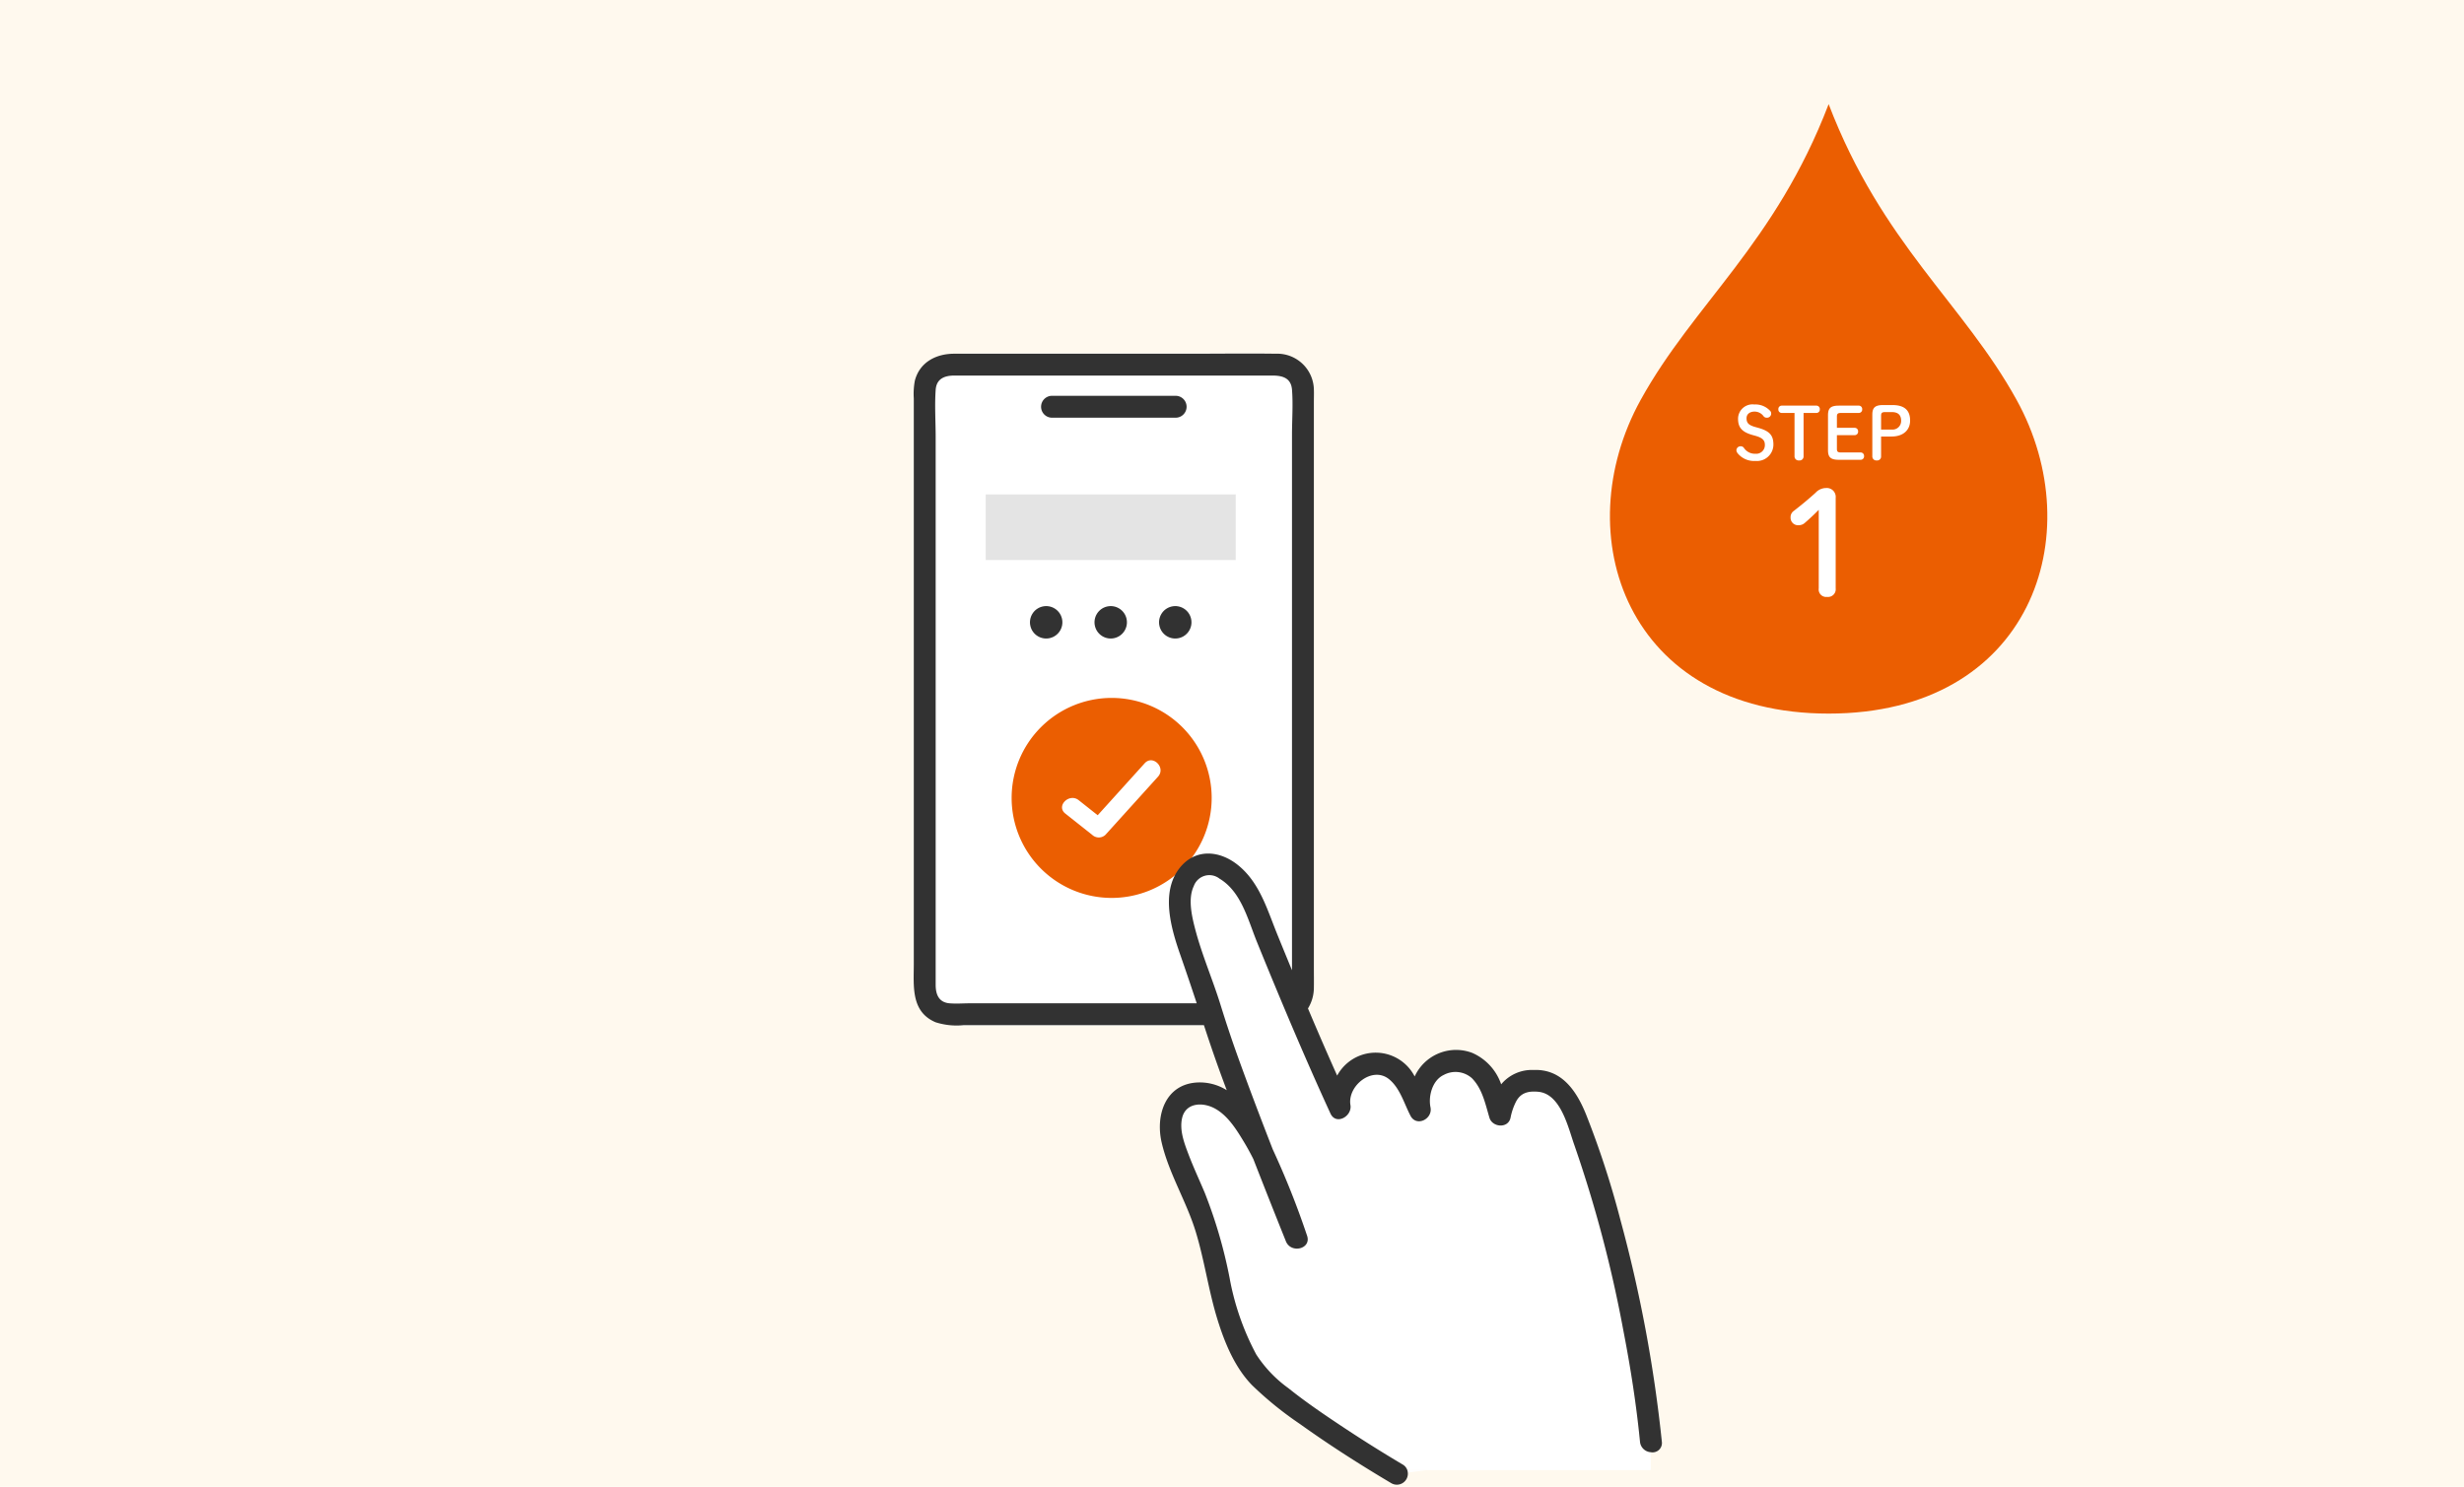 <svg xmlns="http://www.w3.org/2000/svg" width="343" height="207"><path d="M0 0h343v207H0z" fill="#fff9ee"/><path d="M254.555 99.352c28.121 0 36.54-24.877 26.171-43.667-7.4-13.413-18.732-21.749-26.17-41.185-7.438 19.436-18.768 27.772-26.171 41.185-10.37 18.79-1.95 43.667 26.171 43.667z" fill="#eb5e01"/><path d="M244.356 60.676c1 .28 1.32.64 1.32 1.24a1.2 1.2 0 01-1.31 1.26 1.838 1.838 0 01-1.63-.85.525.525 0 00-.42-.19.572.572 0 00-.6.54.713.713 0 00.17.43 2.927 2.927 0 002.46 1.07 2.292 2.292 0 002.52-2.28c0-1.3-.55-1.89-2.12-2.33l-.36-.1c-.99-.27-1.26-.59-1.26-1.24 0-.54.42-.92 1.13-.92a1.545 1.545 0 011.26.67.54.54 0 00.43.18.575.575 0 00.61-.6.541.541 0 00-.2-.41 2.768 2.768 0 00-2.14-.83 2.01 2.01 0 00-2.27 1.98c0 1.21.53 1.86 2.05 2.28zm6.71-3.18h1.77a.472.472 0 00.49-.51.472.472 0 00-.49-.51h-4.79a.472.472 0 00-.49.51.472.472 0 00.49.51h1.76v6.04a.571.571 0 00.64.57.555.555 0 00.62-.57zm5.2 5.5c-.46 0-.56-.13-.56-.53v-1.88h2.46a.472.472 0 00.49-.51.472.472 0 00-.49-.51h-2.46v-1.54c0-.4.1-.53.56-.53h2.47a.472.472 0 00.49-.51.472.472 0 00-.49-.51h-2.76c-1.18 0-1.51.39-1.51 1.35v4.84c0 .96.33 1.35 1.51 1.35h3.02a.472.472 0 00.49-.51.472.472 0 00-.49-.51zm5.87-6.6c-1.15 0-1.5.39-1.5 1.35v5.79a.555.555 0 00.62.57.539.539 0 00.6-.57v-2.76h1.46c1.65 0 2.58-.92 2.58-2.22 0-1.37-.72-2.16-2.46-2.16zm-.28 3.41v-1.9c0-.4.1-.53.56-.53h.95c.86 0 1.28.42 1.28 1.2a1.194 1.194 0 01-1.33 1.23zm-8.68 22.12a1.042 1.042 0 001.16 1.18 1.071 1.071 0 001.2-1.18v-12.62a1.24 1.24 0 00-1.32-1.36 2 2 0 00-1.48.66c-1.04.94-1.94 1.68-3.02 2.52a1.052 1.052 0 00-.46.92 1.04 1.04 0 001.12 1.08 1.254 1.254 0 00.88-.34c.72-.62 1.3-1.18 1.92-1.8z" fill="#fff"/><g transform="translate(127.188 49.204)"><rect width="55.56" height="93.614" rx="7" transform="translate(.059)" fill="#fff"/><path d="M101.136 151.739a1.751 1.751 0 01-.029-.188c-.512-5.215-1.33-10.393-2.326-15.536a177.11 177.11 0 00-6.811-25.772c-.858-2.41-1.876-7.158-5.051-7.43-1.371-.117-2.424.143-3.073 1.378a8.5 8.5 0 00-.762 2.235c-.314 1.534-2.531 1.364-2.937 0-.58-1.949-.99-4.036-2.439-5.5a3.437 3.437 0 00-3.922-.455c-1.578.737-2.171 2.934-1.846 4.513.333 1.621-1.95 2.772-2.783 1.173-.882-1.691-1.451-3.841-2.983-5.091-2.313-1.885-5.822.914-5.377 3.6.259 1.567-2.009 2.86-2.783 1.174-3.615-7.883-6.975-15.87-10.239-23.9-1.239-3.049-2.167-6.984-5.207-8.8a2.3 2.3 0 00-3.575 1.034c-.836 1.739-.284 4.167.175 5.932.931 3.581 2.429 7.014 3.527 10.549a172.683 172.683 0 002.511 7.512 533.79 533.79 0 004.776 12.668 117.4 117.4 0 014.767 11.986c.678 1.87-2.22 2.587-2.937.81q-2.3-5.71-4.532-11.448a34.791 34.791 0 00-1.337-2.431c-1.044-1.726-2.268-3.7-4.116-4.659-1.67-.865-3.974-.74-4.462 1.377-.387 1.68.285 3.459.871 5.01.689 1.822 1.517 3.586 2.273 5.381a67.034 67.034 0 013.464 11.861 36.3 36.3 0 003.716 10.675 17.46 17.46 0 004.471 4.688c2.178 1.744 4.485 3.333 6.8 4.882a195.436 195.436 0 009.094 5.739 1.439 1.439 0 01.651.763h33.9v-2.458a1.606 1.606 0 01-1.469-1.272z" fill="#fff"/><path d="M27.559 47.967A13.923 13.923 0 1041.482 61.89a13.922 13.922 0 00-13.923-13.923zm6.454 10.965l-7.311 8.089a1.343 1.343 0 01-1.863 0l-3.734-2.955c-1.329-1.053.547-2.9 1.863-1.863l2.647 2.1 6.534-7.229c1.14-1.266 2.998.603 1.863 1.858z" fill="#eb5e01"/><path d="M71.665 155.456h-2.957a1.386 1.386 0 01.077.363z" fill="#fff"/><path d="M104.152 151.554a193.8 193.8 0 00-5.786-30.971 124.891 124.891 0 00-4.776-14.646c-1.318-3.254-3.38-6.327-7.276-6.167a5.561 5.561 0 00-4.532 1.994 7.385 7.385 0 00-4.025-4.374 6.34 6.34 0 00-8.016 3.282 6.1 6.1 0 00-10.791-.119q-2.08-4.655-4.063-9.351a5.514 5.514 0 00.822-2.867c.016-.9 0-1.807 0-2.71V6.705c0-.565.023-1.136 0-1.7a5.1 5.1 0 00-5.3-4.96c-4.037-.054-8.078 0-12.115 0H5.626C3.139.045.826 1.216.161 3.81a10 10 0 00-.145 2.454v78.79c0 3.039-.429 6.6 3.031 8.07a9.646 9.646 0 003.857.409h33.5l.352 1.071a202.625 202.625 0 002.825 7.981 7.049 7.049 0 00-4.121-1.074c-4.437.25-5.812 4.574-4.945 8.337.992 4.3 3.45 8.2 4.741 12.422 1.237 4.047 1.795 8.265 3.051 12.3 1 3.223 2.412 6.643 4.806 9.094a48.776 48.776 0 006.619 5.367c4.126 2.954 8.419 5.7 12.787 8.287a1.532 1.532 0 002.265-1.5 1.382 1.382 0 00-.077-.363 1.439 1.439 0 00-.651-.763 195.436 195.436 0 01-9.094-5.739c-2.319-1.549-4.626-3.138-6.8-4.882a17.463 17.463 0 01-4.471-4.688 36.3 36.3 0 01-3.716-10.675 67.036 67.036 0 00-3.464-11.861c-.756-1.794-1.584-3.559-2.273-5.381-.587-1.551-1.258-3.331-.871-5.01.488-2.116 2.792-2.242 4.462-1.377 1.847.957 3.072 2.933 4.116 4.659.477.787.92 1.6 1.337 2.431q2.237 5.735 4.532 11.448c.716 1.777 3.615 1.06 2.937-.81a117.375 117.375 0 00-4.767-11.986c-1.64-4.2-3.243-8.424-4.776-12.668-.9-2.485-1.728-4.989-2.511-7.512-1.1-3.535-2.6-6.968-3.527-10.549-.459-1.764-1.011-4.192-.175-5.932a2.3 2.3 0 013.575-1.034c3.039 1.82 3.967 5.754 5.207 8.8 3.265 8.033 6.624 16.02 10.239 23.9.774 1.687 3.042.393 2.783-1.173-.444-2.685 3.064-5.484 5.377-3.6 1.533 1.249 2.1 3.4 2.983 5.091.834 1.6 3.116.448 2.783-1.173-.325-1.579.268-3.776 1.846-4.513a3.437 3.437 0 013.922.455c1.45 1.469 1.859 3.556 2.439 5.5.406 1.364 2.623 1.534 2.937 0a8.5 8.5 0 01.762-2.235c.649-1.235 1.7-1.5 3.073-1.378 3.175.272 4.192 5.02 5.051 7.43a177.091 177.091 0 016.811 25.772c1 5.143 1.814 10.321 2.326 15.536a1.794 1.794 0 00.029.188 1.606 1.606 0 001.469 1.259 1.3 1.3 0 001.545-1.431zM52.664 11.331v74.553q-1.034-2.5-2.054-5.01c-1.4-3.447-2.443-7.184-5.445-9.616-2.58-2.089-5.982-2.381-8.174.431-2.646 3.395-1.13 8.469.145 12.112a420.375 420.375 0 012.265 6.685H7.846c-.94 0-1.92.081-2.858 0-1.524-.131-1.926-1.292-1.926-2.568V11.676c0-2.179-.153-4.421 0-6.6.111-1.582 1.276-1.991 2.605-1.991H49.93c1.349 0 2.6.293 2.734 1.961.164 2.07 0 4.215 0 6.285z" fill="#323232"/><path d="M19.204 8.951h17.319a1.524 1.524 0 000-3.046H19.204a1.524 1.524 0 000 3.046z" fill="#323232"/><g transform="translate(15.73 34.725)" fill="#323232"><circle cx="2.257" cy="2.257" transform="rotate(-13.282 4.453 .519)" r="2.257"/><circle cx="2.257" cy="2.257" transform="rotate(-13.282 8.945 -38.063)" r="2.257"/><circle cx="2.257" cy="2.257" transform="rotate(-13.282 13.438 -76.649)" r="2.257"/></g><path fill="#e4e4e4" d="M10.028 19.63h34.803v9.137H10.028z"/></g></svg>